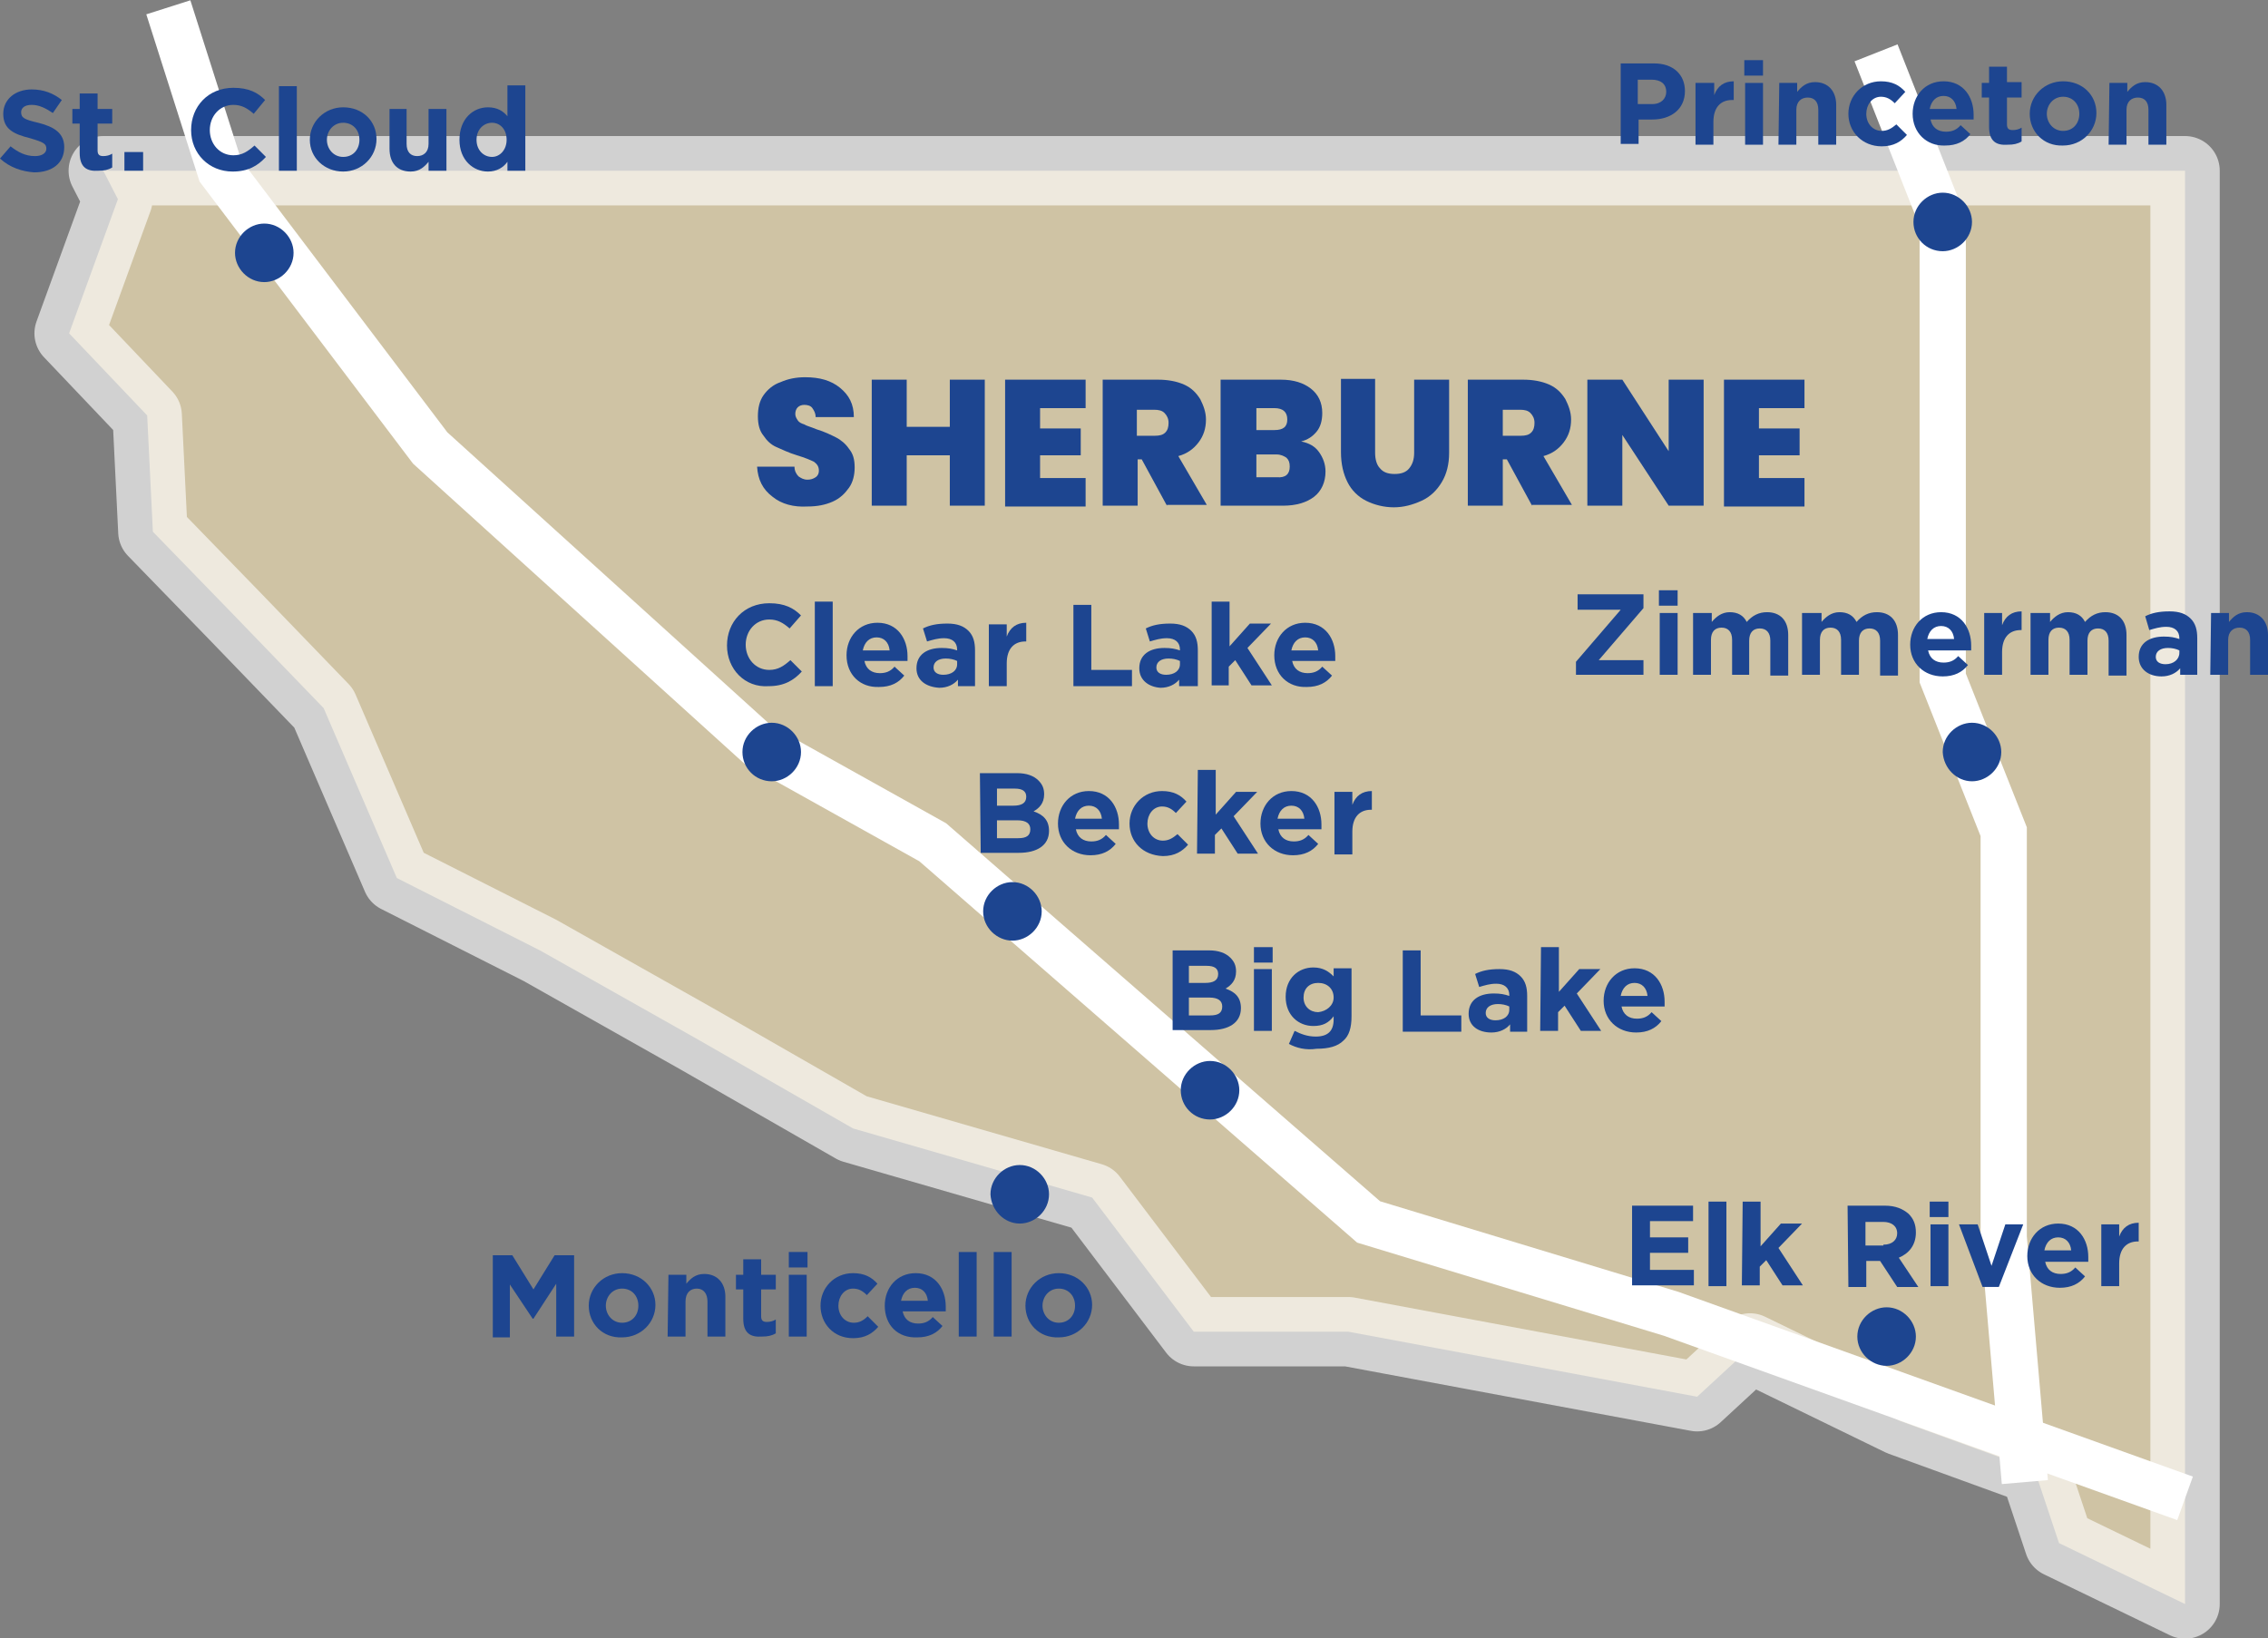 <svg xmlns="http://www.w3.org/2000/svg" xmlns:xlink="http://www.w3.org/1999/xlink" id="Layer_1" x="0px" y="0px" viewBox="0 0 278.9 201.5" style="enable-background:new 0 0 278.9 201.5;" xml:space="preserve"><rect x="0" y="0" width="278.9" height="201.5" fill="#808080" stroke="none"/><style type="text/css">			.st0{opacity:0.64;fill:#FCE8B9;stroke:#FFFFFF;stroke-width:8.531;stroke-linejoin:round;stroke-miterlimit:10;enable-background:new    ;}	.st1{fill:none;stroke:#FFFFFF;stroke-width:5.687;stroke-miterlimit:10;}	.st2{fill:#1D4590;}</style><polygon class="st0" points="168.3,21 12.7,21 14.5,24.5 8.5,41 18.1,51.1 18.8,65.4 28.8,75.7 39.8,87.1 48.8,108 66.4,116.9   85.9,127.9 104.9,138.8 134.3,147.3 146.8,163.8 165.8,163.8 208.7,171.8 215.2,165.8 233.7,174.8 250.2,180.8 253.2,189.8   268.7,197.3 268.7,21 "></polygon><polyline class="st1" points="20.7,0.9 27.1,21 52.9,55.1 93.2,91.6 114.7,103.6 168.3,150.3 205.5,161.6 268.7,184.3 "></polyline><polyline class="st1" points="249,182.3 246.4,152.2 246.4,131.3 246.4,102.3 238.9,83.4 238.9,27.3 230.7,6.5 "></polyline><g>	<path class="st2" d="M89.4,79.4L89.4,79.4c0-2.9,2.1-5.2,5.2-5.2c1.9,0,3,0.6,3.9,1.5l-1.4,1.6c-0.8-0.7-1.5-1.1-2.5-1.1   c-1.7,0-2.9,1.4-2.9,3.1l0,0c0,1.7,1.2,3.1,2.9,3.1c1.1,0,1.8-0.5,2.6-1.2l1.4,1.4c-1,1.1-2.2,1.8-4.1,1.8   C91.6,84.6,89.4,82.3,89.4,79.4z"></path>	<path class="st2" d="M100.2,74h2.2v10.4h-2.2V74z"></path>	<path class="st2" d="M104.1,80.6L104.1,80.6c0-2.2,1.5-4,3.8-4c2.5,0,3.7,2,3.7,4.1c0,0.2,0,0.4,0,0.6h-5.3c0.2,1,0.9,1.5,1.9,1.5   c0.7,0,1.3-0.2,1.8-0.8l1.2,1.1c-0.7,0.9-1.7,1.4-3.1,1.4C105.8,84.6,104.1,83,104.1,80.6z M109.4,80c-0.1-1-0.7-1.6-1.6-1.6   s-1.5,0.6-1.7,1.6H109.4z"></path>	<path class="st2" d="M112.7,82.2L112.7,82.2c0-1.7,1.3-2.5,3.1-2.5c0.8,0,1.3,0.1,1.9,0.3v-0.1c0-0.9-0.6-1.4-1.6-1.4   c-0.8,0-1.4,0.2-2.1,0.4l-0.5-1.6c0.8-0.4,1.7-0.6,3-0.6c1.2,0,2,0.3,2.6,0.9s0.8,1.4,0.8,2.4v4.4h-2.1v-0.8c-0.5,0.6-1.3,1-2.3,1   C113.9,84.5,112.7,83.7,112.7,82.2z M117.7,81.7v-0.4c-0.4-0.2-0.9-0.3-1.4-0.3c-0.9,0-1.5,0.4-1.5,1.1l0,0c0,0.6,0.5,0.9,1.2,0.9   C117,83,117.7,82.5,117.7,81.7z"></path>	<path class="st2" d="M121.6,76.8h2.2v1.5c0.4-1.1,1.2-1.7,2.4-1.7v2.3h-0.1c-1.4,0-2.3,0.9-2.3,2.7v2.8h-2.2V76.8z"></path>	<path class="st2" d="M132,74.4h2.2v8h5v2H132V74.4z"></path>	<path class="st2" d="M140.1,82.2L140.1,82.2c0-1.7,1.3-2.5,3.1-2.5c0.8,0,1.3,0.1,1.9,0.3v-0.1c0-0.9-0.6-1.4-1.6-1.4   c-0.8,0-1.4,0.2-2.1,0.4l-0.5-1.6c0.8-0.4,1.7-0.6,3-0.6c1.2,0,2,0.3,2.6,0.9s0.8,1.4,0.8,2.4v4.4H145v-0.8c-0.5,0.6-1.3,1-2.3,1   C141.3,84.5,140.1,83.7,140.1,82.2z M145.1,81.7v-0.4c-0.4-0.2-0.9-0.3-1.4-0.3c-0.9,0-1.5,0.4-1.5,1.1l0,0c0,0.6,0.5,0.9,1.2,0.9   C144.4,83,145.1,82.5,145.1,81.7z"></path>	<path class="st2" d="M149,74h2.2v5.5l2.5-2.8h2.6l-2.9,3l3,4.6h-2.5l-2-3.1l-0.8,0.8v2.3H149V74z"></path>	<path class="st2" d="M156.7,80.6L156.7,80.6c0-2.2,1.5-4,3.8-4c2.5,0,3.7,2,3.7,4.1c0,0.2,0,0.4,0,0.6h-5.3c0.2,1,0.9,1.5,1.9,1.5   c0.7,0,1.3-0.2,1.8-0.8l1.2,1.1c-0.7,0.9-1.7,1.4-3.1,1.4C158.4,84.6,156.7,83,156.7,80.6z M162.1,80c-0.1-1-0.7-1.6-1.6-1.6   c-0.9,0-1.5,0.6-1.7,1.6H162.1z"></path></g><g>	<path class="st2" d="M144.1,116.9h4.6c1.1,0,2,0.3,2.6,0.9c0.5,0.5,0.7,1,0.7,1.7l0,0c0,1.1-0.6,1.7-1.3,2.1   c1.2,0.4,1.9,1.1,1.9,2.4l0,0c0,1.8-1.5,2.7-3.7,2.7h-4.7v-9.8H144.1z M148.2,120.9c1,0,1.6-0.3,1.6-1.1l0,0c0-0.7-0.5-1-1.4-1   h-2.2v2.1H148.2z M148.8,124.9c1,0,1.5-0.3,1.5-1.1l0,0c0-0.7-0.5-1.1-1.6-1.1h-2.5v2.2H148.8z"></path>	<path class="st2" d="M154.2,116.5h2.3v1.9h-2.3V116.5z M154.2,119.2h2.2v7.6h-2.2V119.2z"></path>	<path class="st2" d="M158.5,128.4l0.7-1.6c0.8,0.4,1.6,0.7,2.6,0.7c1.5,0,2.2-0.7,2.2-2.1V125c-0.6,0.8-1.3,1.2-2.5,1.2   c-1.8,0-3.4-1.3-3.4-3.6l0,0c0-2.3,1.6-3.6,3.4-3.6c1.2,0,1.9,0.5,2.5,1.1v-1h2.2v5.9c0,1.4-0.3,2.4-1,3c-0.7,0.7-1.8,1-3.3,1   C160.6,129.2,159.4,128.9,158.5,128.4z M164,122.7L164,122.7c0-1.1-0.8-1.8-1.9-1.8c-1.1,0-1.8,0.7-1.8,1.8l0,0   c0,1.1,0.8,1.8,1.8,1.8C163.1,124.4,164,123.7,164,122.7z"></path>	<path class="st2" d="M172.5,116.9h2.2v8h5v2h-7.2V116.9z"></path>	<path class="st2" d="M180.6,124.7L180.6,124.7c0-1.7,1.3-2.5,3.1-2.5c0.8,0,1.3,0.1,1.9,0.3v-0.1c0-0.9-0.6-1.4-1.6-1.4   c-0.8,0-1.4,0.2-2.1,0.4l-0.5-1.6c0.8-0.4,1.7-0.6,3-0.6c1.2,0,2,0.3,2.6,0.9s0.8,1.4,0.8,2.4v4.4h-2.1V126c-0.5,0.6-1.3,1-2.3,1   C181.8,127,180.6,126.2,180.6,124.7z M185.6,124.2v-0.4c-0.4-0.2-0.9-0.3-1.4-0.3c-0.9,0-1.5,0.4-1.5,1.1l0,0   c0,0.6,0.5,0.9,1.2,0.9C184.9,125.5,185.6,125,185.6,124.2z"></path>	<path class="st2" d="M189.5,116.5h2.2v5.5l2.5-2.8h2.6l-2.9,3l3,4.6h-2.5l-2-3.1l-0.8,0.8v2.3h-2.2L189.5,116.5L189.5,116.5z"></path>	<path class="st2" d="M197.2,123.1L197.2,123.1c0-2.2,1.5-4,3.8-4c2.5,0,3.7,2,3.7,4.1c0,0.2,0,0.4,0,0.6h-5.3   c0.2,1,0.9,1.5,1.9,1.5c0.7,0,1.3-0.2,1.8-0.8l1.2,1.1c-0.7,0.9-1.7,1.4-3.1,1.4C198.9,127,197.2,125.4,197.2,123.1z M202.6,122.5   c-0.1-1-0.7-1.6-1.6-1.6c-0.9,0-1.5,0.6-1.7,1.6H202.6z"></path></g><g>	<path class="st2" d="M200.7,148.3h7.5v1.9h-5.3v2h4.7v1.9h-4.7v2.1h5.4v1.9h-7.6L200.7,148.3L200.7,148.3z"></path>	<path class="st2" d="M210.1,147.8h2.2v10.4h-2.2V147.8z"></path>	<path class="st2" d="M214.3,147.8h2.2v5.5l2.5-2.8h2.6l-2.9,3l3,4.6h-2.5l-2-3.1l-0.8,0.8v2.3h-2.2L214.3,147.8L214.3,147.8z"></path>	<path class="st2" d="M227.2,148.3h4.6c1.3,0,2.2,0.4,2.9,1c0.6,0.6,0.9,1.3,0.9,2.3l0,0c0,1.6-0.9,2.6-2.1,3.1l2.4,3.6h-2.6   l-2.1-3.2h-1.7v3.2h-2.2L227.2,148.3L227.2,148.3z M231.6,153.1c1.1,0,1.7-0.6,1.7-1.4l0,0c0-0.9-0.7-1.4-1.7-1.4h-2.2v2.9h2.2   V153.1z"></path>	<path class="st2" d="M237.3,147.8h2.3v1.9h-2.3V147.8z M237.4,150.6h2.2v7.6h-2.2V150.6z"></path>	<path class="st2" d="M240.9,150.6h2.3l1.7,5.1l1.7-5.1h2.2l-3,7.7h-2L240.9,150.6z"></path>	<path class="st2" d="M249.3,154.5L249.3,154.5c0-2.2,1.5-4,3.8-4c2.5,0,3.7,2,3.7,4.1c0,0.2,0,0.4,0,0.6h-5.3   c0.2,1,0.9,1.5,1.9,1.5c0.7,0,1.3-0.2,1.8-0.8l1.2,1.1c-0.7,0.9-1.7,1.4-3.1,1.4C251,158.4,249.3,156.8,249.3,154.5z M254.7,153.8   c-0.1-1-0.7-1.6-1.6-1.6c-0.9,0-1.5,0.6-1.7,1.6H254.7z"></path>	<path class="st2" d="M258.4,150.6h2.2v1.5c0.4-1.1,1.2-1.7,2.4-1.7v2.3h-0.1c-1.4,0-2.3,0.9-2.3,2.7v2.8h-2.2V150.6z"></path></g><g>	<g>		<path class="st2" d="M95,61.1c-1.2-0.9-1.8-2.1-1.9-3.7h4.6c0,0.5,0.2,0.9,0.5,1.2c0.3,0.2,0.6,0.4,1.1,0.4c0.4,0,0.7-0.1,1-0.3    s0.4-0.5,0.4-0.8c0-0.5-0.2-0.8-0.6-1.1C99.7,56.6,99,56.3,98,56s-1.8-0.7-2.5-1s-1.2-0.8-1.6-1.4c-0.5-0.6-0.7-1.4-0.7-2.4    s0.2-1.9,0.7-2.6c0.5-0.7,1.2-1.3,2.1-1.6c0.9-0.4,1.9-0.6,3-0.6c1.8,0,3.2,0.4,4.3,1.3s1.7,2,1.7,3.6h-4.7c0-0.5-0.2-0.8-0.4-1.1    s-0.6-0.4-1-0.4c-0.3,0-0.6,0.1-0.8,0.3s-0.3,0.5-0.3,0.8s0.1,0.5,0.3,0.8s0.5,0.4,0.8,0.5c0.3,0.2,0.8,0.3,1.5,0.6    c1,0.3,1.8,0.7,2.4,1s1.2,0.8,1.6,1.4c0.5,0.6,0.7,1.3,0.7,2.3c0,0.9-0.2,1.8-0.7,2.5s-1.1,1.3-2,1.7s-1.9,0.6-3.1,0.6    C97.6,62.4,96.1,62,95,61.1z"></path>		<path class="st2" d="M121.1,46.7v15.5h-4.3V56h-5.3v6.2h-4.3V46.7h4.3v5.8h5.3v-5.8H121.1z"></path>		<path class="st2" d="M127.9,50.2v2.5h5V56h-5v2.8h5.6v3.5h-9.9V46.7h9.9v3.5H127.9z"></path>		<path class="st2" d="M143.5,62.2l-3.1-5.7h-0.5v5.7h-4.3V46.7h6.8c1.2,0,2.3,0.2,3.2,0.6c0.9,0.4,1.5,1,2,1.8    c0.4,0.8,0.7,1.6,0.7,2.5c0,1.1-0.3,2-0.9,2.8c-0.6,0.8-1.4,1.4-2.5,1.7l3.5,6h-4.9V62.2z M139.9,53.6h2.1c0.6,0,1-0.1,1.3-0.4    c0.3-0.3,0.4-0.7,0.4-1.2s-0.2-0.9-0.5-1.2s-0.7-0.4-1.3-0.4h-2.1v3.2H139.9z"></path>		<path class="st2" d="M162.2,55.6c0.5,0.7,0.8,1.5,0.8,2.4c0,1.3-0.5,2.4-1.4,3.1c-0.9,0.7-2.2,1.1-3.8,1.1h-7.7V46.7h7.4    c1.6,0,2.8,0.4,3.7,1.1c0.9,0.7,1.4,1.7,1.4,3c0,0.9-0.2,1.7-0.7,2.3s-1.1,1-1.9,1.2C161,54.5,161.7,54.9,162.2,55.6z M154.5,52.9    h2.2c1.1,0,1.6-0.4,1.6-1.3c0-0.9-0.5-1.4-1.6-1.4h-2.2V52.9z M158.6,57.4c0-0.5-0.1-0.8-0.4-1.1c-0.3-0.2-0.7-0.4-1.2-0.4h-2.5    v2.8h2.5C158.1,58.8,158.6,58.3,158.6,57.4z"></path>		<path class="st2" d="M169.1,46.7v9c0,0.8,0.2,1.5,0.6,1.9c0.4,0.5,1,0.7,1.8,0.7s1.4-0.2,1.8-0.7c0.4-0.5,0.6-1.1,0.6-1.9v-9h4.3    v9c0,1.4-0.3,2.6-0.9,3.6c-0.6,1-1.4,1.8-2.5,2.3s-2.2,0.8-3.4,0.8s-2.4-0.3-3.4-0.8s-1.8-1.3-2.3-2.3s-0.8-2.2-0.8-3.7v-9h4.2    V46.7z"></path>		<path class="st2" d="M188.4,62.2l-3.1-5.7h-0.5v5.7h-4.3V46.7h6.8c1.2,0,2.3,0.2,3.2,0.6c0.9,0.4,1.5,1,2,1.8    c0.4,0.8,0.7,1.6,0.7,2.5c0,1.1-0.3,2-0.9,2.8c-0.6,0.8-1.4,1.4-2.5,1.7l3.5,6h-4.9V62.2z M184.9,53.6h2.1c0.6,0,1-0.1,1.3-0.4    c0.3-0.3,0.4-0.7,0.4-1.2s-0.2-0.9-0.5-1.2s-0.7-0.4-1.3-0.4h-2.1v3.2H184.9z"></path>		<path class="st2" d="M209.5,62.2h-4.3l-5.7-8.7v8.7h-4.3V46.7h4.3l5.7,8.8v-8.8h4.3V62.2z"></path>		<path class="st2" d="M216.3,50.2v2.5h5V56h-5v2.8h5.6v3.5H212V46.7h9.9v3.5H216.3z"></path>	</g></g><g>	<path class="st2" d="M32.5,34.7c1.9,0,3.6-1.6,3.6-3.6c0-1.9-1.6-3.6-3.6-3.6c-1.9,0-3.6,1.6-3.6,3.6C28.9,33,30.5,34.7,32.5,34.7   L32.5,34.7z"></path></g><g>	<path class="st2" d="M94.9,96.1c1.9,0,3.6-1.6,3.6-3.6c0-1.9-1.6-3.6-3.6-3.6c-1.9,0-3.6,1.6-3.6,3.6S92.9,96.1,94.9,96.1   L94.9,96.1z"></path></g><g>	<path class="st2" d="M120.5,95.1h4.6c1.1,0,2,0.3,2.6,0.9c0.5,0.5,0.7,1,0.7,1.7l0,0c0,1.1-0.6,1.7-1.3,2.1   c1.2,0.4,1.9,1.1,1.9,2.4l0,0c0,1.8-1.5,2.7-3.7,2.7h-4.7L120.5,95.1L120.5,95.1z M124.6,99.1c1,0,1.6-0.3,1.6-1.1l0,0   c0-0.7-0.5-1-1.4-1h-2.2v2.1H124.6z M125.2,103.1c1,0,1.5-0.3,1.5-1.1l0,0c0-0.7-0.5-1.1-1.6-1.1h-2.5v2.2H125.2z"></path>	<path class="st2" d="M130.1,101.3L130.1,101.3c0-2.2,1.5-4,3.8-4c2.5,0,3.7,2,3.7,4.1c0,0.2,0,0.4,0,0.6h-5.3   c0.2,1,0.9,1.5,1.9,1.5c0.7,0,1.3-0.2,1.8-0.8l1.2,1.1c-0.7,0.9-1.7,1.4-3.1,1.4C131.8,105.2,130.1,103.6,130.1,101.3z    M135.5,100.7c-0.1-1-0.7-1.6-1.6-1.6c-0.9,0-1.5,0.6-1.7,1.6H135.5z"></path>	<path class="st2" d="M138.9,101.3L138.9,101.3c0-2.2,1.7-4,4-4c1.4,0,2.3,0.5,3,1.3l-1.3,1.4c-0.5-0.5-1-0.8-1.7-0.8   c-1.1,0-1.8,1-1.8,2.1l0,0c0,1.2,0.8,2.1,1.9,2.1c0.7,0,1.2-0.3,1.8-0.8l1.3,1.3c-0.7,0.8-1.6,1.4-3.1,1.4   C140.5,105.2,138.9,103.5,138.9,101.3z"></path>	<path class="st2" d="M147.3,94.7h2.2v5.5l2.5-2.8h2.6l-2.9,3l3,4.6h-2.5l-2-3.1l-0.8,0.8v2.3h-2.2L147.3,94.7L147.3,94.7z"></path>	<path class="st2" d="M155,101.3L155,101.3c0-2.2,1.5-4,3.8-4c2.5,0,3.7,2,3.7,4.1c0,0.2,0,0.4,0,0.6h-5.3c0.2,1,0.9,1.5,1.9,1.5   c0.7,0,1.3-0.2,1.8-0.8l1.2,1.1c-0.7,0.9-1.7,1.4-3.1,1.4C156.7,105.2,155,103.6,155,101.3z M160.4,100.7c-0.1-1-0.7-1.6-1.6-1.6   c-0.9,0-1.5,0.6-1.7,1.6H160.4z"></path>	<path class="st2" d="M164.1,97.4h2.2V99c0.4-1.1,1.2-1.7,2.4-1.7v2.3h-0.1c-1.4,0-2.3,0.9-2.3,2.7v2.8h-2.2L164.1,97.4L164.1,97.4z   "></path></g><g>	<path class="st2" d="M124.5,115.7c1.9,0,3.6-1.6,3.6-3.6c0-1.9-1.6-3.6-3.6-3.6c-1.9,0-3.6,1.6-3.6,3.6   C120.9,114.1,122.6,115.7,124.5,115.7L124.5,115.7z"></path></g><g>	<path class="st2" d="M60.6,154.4H63l2.6,4.2l2.6-4.2h2.4v10h-2.2v-6.5l-2.8,4.3h-0.1l-2.8-4.2v6.5h-2.1   C60.6,164.5,60.6,154.4,60.6,154.4z"></path>	<path class="st2" d="M72.4,160.6L72.4,160.6c0-2.2,1.8-4,4.1-4c2.4,0,4.1,1.8,4.1,3.9l0,0c0,2.2-1.8,4-4.1,4   C74.1,164.6,72.4,162.8,72.4,160.6z M78.5,160.6L78.5,160.6c0-1.2-0.8-2.1-2-2.1s-2,1-2,2.1l0,0c0,1.1,0.8,2.1,2,2.1   C77.7,162.7,78.5,161.8,78.5,160.6z"></path>	<path class="st2" d="M82.2,156.8h2.2v1.1c0.5-0.6,1.1-1.2,2.2-1.2c1.6,0,2.6,1.1,2.6,2.8v4.9H87v-4.3c0-1-0.5-1.6-1.3-1.6   s-1.4,0.5-1.4,1.6v4.3h-2.2L82.2,156.8L82.2,156.8z"></path>	<path class="st2" d="M91.4,162.2v-3.6h-0.9v-1.8h0.9v-1.9h2.2v1.9h1.8v1.8h-1.8v3.3c0,0.5,0.2,0.7,0.7,0.7c0.4,0,0.8-0.1,1.1-0.3   v1.7c-0.5,0.3-1,0.4-1.7,0.4C92.3,164.5,91.4,164,91.4,162.2z"></path>	<path class="st2" d="M97,154h2.3v1.9H97V154z M97,156.8h2.2v7.6H97V156.8z"></path>	<path class="st2" d="M100.9,160.6L100.9,160.6c0-2.2,1.7-4,4-4c1.4,0,2.3,0.5,3,1.3l-1.3,1.4c-0.5-0.5-1-0.8-1.7-0.8   c-1.1,0-1.8,1-1.8,2.1l0,0c0,1.2,0.8,2.1,1.9,2.1c0.7,0,1.2-0.3,1.7-0.8l1.3,1.3c-0.7,0.8-1.6,1.4-3.1,1.4   C102.5,164.6,100.9,162.8,100.9,160.6z"></path>	<path class="st2" d="M108.8,160.6L108.8,160.6c0-2.2,1.5-4,3.8-4c2.5,0,3.7,2,3.7,4.1c0,0.2,0,0.4,0,0.6H111c0.2,1,0.9,1.5,1.9,1.5   c0.7,0,1.3-0.2,1.8-0.8l1.2,1.1c-0.7,0.9-1.7,1.4-3.1,1.4C110.4,164.6,108.8,163,108.8,160.6z M114.1,160c-0.1-1-0.7-1.6-1.6-1.6   s-1.5,0.6-1.7,1.6H114.1z"></path>	<path class="st2" d="M117.9,154h2.2v10.4h-2.2V154z"></path>	<path class="st2" d="M122.2,154h2.2v10.4h-2.2V154z"></path>	<path class="st2" d="M126.1,160.6L126.1,160.6c0-2.2,1.8-4,4.1-4c2.4,0,4.1,1.8,4.1,3.9l0,0c0,2.2-1.8,4-4.1,4   C127.8,164.6,126.1,162.8,126.1,160.6z M132.2,160.6L132.2,160.6c0-1.2-0.8-2.1-2-2.1s-2,1-2,2.1l0,0c0,1.1,0.8,2.1,2,2.1   C131.4,162.7,132.2,161.8,132.2,160.6z"></path></g><g>	<path class="st2" d="M125.4,150.5c1.9,0,3.6-1.6,3.6-3.6c0-1.9-1.6-3.6-3.6-3.6c-1.9,0-3.6,1.6-3.6,3.6   C121.9,148.9,123.5,150.5,125.4,150.5L125.4,150.5z"></path></g><g>	<path class="st2" d="M193.8,81.4l5.5-6.4H194v-1.9h8.1v1.7l-5.5,6.4h5.5V83h-8.3V81.4z"></path>	<path class="st2" d="M204,72.6h2.3v1.9H204V72.6z M204.1,75.4h2.2V83h-2.2V75.4z"></path>	<path class="st2" d="M208.3,75.4h2.2v1.1c0.5-0.6,1.2-1.2,2.2-1.2s1.7,0.4,2.1,1.2c0.7-0.8,1.5-1.2,2.5-1.2c1.6,0,2.6,1,2.6,2.8v5   h-2.2v-4.3c0-1-0.5-1.5-1.3-1.5s-1.3,0.5-1.3,1.5V83H213v-4.3c0-1-0.5-1.5-1.3-1.5s-1.3,0.5-1.3,1.5V83h-2.2v-7.6H208.3z"></path>	<path class="st2" d="M221.8,75.4h2.2v1.1c0.5-0.6,1.2-1.2,2.2-1.2s1.7,0.4,2.1,1.2c0.7-0.8,1.5-1.2,2.5-1.2c1.6,0,2.6,1,2.6,2.8v5   h-2.2v-4.3c0-1-0.5-1.5-1.3-1.5s-1.3,0.5-1.3,1.5V83h-2.2v-4.3c0-1-0.5-1.5-1.3-1.5s-1.3,0.5-1.3,1.5V83h-2.2v-7.6H221.8z"></path>	<path class="st2" d="M234.9,79.3L234.9,79.3c0-2.2,1.5-4,3.8-4c2.5,0,3.7,2,3.7,4.1c0,0.2,0,0.4,0,0.6h-5.3c0.2,1,0.9,1.5,1.9,1.5   c0.7,0,1.3-0.2,1.8-0.8l1.2,1.1c-0.7,0.9-1.7,1.4-3.1,1.4C236.6,83.2,234.9,81.6,234.9,79.3z M240.3,78.6c-0.1-1-0.7-1.6-1.6-1.6   c-0.9,0-1.5,0.6-1.7,1.6H240.3z"></path>	<path class="st2" d="M244,75.4h2.2v1.5c0.4-1.1,1.2-1.7,2.4-1.7v2.3h-0.1c-1.4,0-2.3,0.9-2.3,2.7V83H244V75.4z"></path>	<path class="st2" d="M249.9,75.4h2.2v1.1c0.5-0.6,1.2-1.2,2.2-1.2s1.7,0.4,2.1,1.2c0.7-0.8,1.5-1.2,2.5-1.2c1.6,0,2.6,1,2.6,2.8v5   h-2.2v-4.3c0-1-0.5-1.5-1.3-1.5s-1.3,0.5-1.3,1.5V83h-2.2v-4.3c0-1-0.5-1.5-1.3-1.5s-1.3,0.5-1.3,1.5V83h-2.2v-7.6H249.9z"></path>	<path class="st2" d="M263,80.8L263,80.8c0-1.7,1.3-2.5,3.1-2.5c0.8,0,1.3,0.1,1.9,0.3v-0.1c0-0.9-0.6-1.4-1.6-1.4   c-0.8,0-1.4,0.2-2.1,0.4l-0.5-1.7c0.8-0.4,1.7-0.6,3-0.6c1.2,0,2,0.3,2.6,0.9s0.8,1.4,0.8,2.4V83h-2.1v-0.8c-0.5,0.6-1.3,1-2.3,1   C264.2,83.2,263,82.3,263,80.8z M268,80.3V80c-0.4-0.2-0.9-0.3-1.4-0.3c-0.9,0-1.5,0.4-1.5,1.1l0,0c0,0.6,0.5,0.9,1.2,0.9   C267.3,81.7,268,81.1,268,80.3z"></path>	<path class="st2" d="M271.9,75.4h2.2v1.1c0.5-0.6,1.1-1.2,2.2-1.2c1.6,0,2.6,1.1,2.6,2.8V83h-2.2v-4.3c0-1-0.5-1.5-1.3-1.5   s-1.4,0.5-1.4,1.5V83h-2.2L271.9,75.4L271.9,75.4z"></path></g><g>	<path class="st2" d="M242.5,96.1c1.9,0,3.6-1.6,3.6-3.6c0-1.9-1.6-3.6-3.6-3.6c-1.9,0-3.6,1.6-3.6,3.6   C239,94.5,240.6,96.1,242.5,96.1L242.5,96.1z"></path></g><g>	<path class="st2" d="M199.3,7.8h4.1c2.4,0,3.8,1.4,3.8,3.4l0,0c0,2.3-1.8,3.5-4,3.5h-1.7v3h-2.2L199.3,7.8L199.3,7.8z M203.2,12.8   c1.1,0,1.7-0.7,1.7-1.5l0,0c0-1-0.7-1.5-1.8-1.5h-1.7v3H203.2z"></path>	<path class="st2" d="M208.6,10.2h2.2v1.5c0.4-1.1,1.2-1.7,2.4-1.7v2.3H213c-1.4,0-2.3,0.9-2.3,2.7v2.8h-2.2v-7.6H208.6z"></path>	<path class="st2" d="M214.5,7.4h2.3v1.9h-2.3V7.4z M214.6,10.2h2.2v7.6h-2.2V10.2z"></path>	<path class="st2" d="M218.8,10.2h2.2v1.1c0.5-0.6,1.1-1.2,2.2-1.2c1.6,0,2.6,1.1,2.6,2.8v4.9h-2.2v-4.3c0-1-0.5-1.5-1.3-1.5   s-1.4,0.5-1.4,1.5v4.3h-2.2L218.8,10.2L218.8,10.2z"></path>	<path class="st2" d="M227.3,14L227.3,14c0-2.2,1.7-4,4-4c1.4,0,2.3,0.5,3,1.3l-1.3,1.4c-0.5-0.5-1-0.8-1.7-0.8   c-1.1,0-1.8,1-1.8,2.1l0,0c0,1.2,0.8,2.1,1.9,2.1c0.7,0,1.2-0.3,1.8-0.8l1.3,1.3c-0.7,0.8-1.6,1.4-3.1,1.4   C229,18,227.3,16.2,227.3,14z"></path>	<path class="st2" d="M235.2,14L235.2,14c0-2.2,1.5-4,3.8-4c2.5,0,3.7,2,3.7,4.1c0,0.2,0,0.4,0,0.6h-5.3c0.2,1,0.9,1.5,1.9,1.5   c0.7,0,1.3-0.2,1.8-0.8l1.2,1.1c-0.7,0.9-1.7,1.4-3.1,1.4C236.9,18,235.2,16.3,235.2,14z M240.6,13.4c-0.1-1-0.7-1.6-1.6-1.6   c-0.9,0-1.5,0.6-1.7,1.6H240.6z"></path>	<path class="st2" d="M244.6,15.6V12h-0.9v-1.8h0.9v-2h2.2v1.9h1.8V12h-1.8v3.3c0,0.5,0.2,0.7,0.7,0.7c0.4,0,0.8-0.1,1.1-0.3v1.7   c-0.5,0.3-1,0.4-1.7,0.4C245.5,17.9,244.6,17.4,244.6,15.6z"></path>	<path class="st2" d="M249.6,14L249.6,14c0-2.2,1.8-4,4.1-4c2.4,0,4.1,1.7,4.1,3.9l0,0c0,2.2-1.8,4-4.1,4   C251.3,18,249.6,16.2,249.6,14z M255.7,14L255.7,14c0-1.2-0.8-2.1-2-2.1s-2,1-2,2.1l0,0c0,1.1,0.8,2.1,2,2.1   C255,16.1,255.7,15.1,255.7,14z"></path>	<path class="st2" d="M259.4,10.2h2.2v1.1c0.5-0.6,1.1-1.2,2.2-1.2c1.6,0,2.6,1.1,2.6,2.8v4.9h-2.2v-4.3c0-1-0.5-1.5-1.3-1.5   s-1.4,0.5-1.4,1.5v4.3h-2.2L259.4,10.2L259.4,10.2z"></path></g><g>	<path class="st2" d="M238.9,30.9c1.9,0,3.6-1.6,3.6-3.6c0-1.9-1.6-3.6-3.6-3.6c-1.9,0-3.6,1.6-3.6,3.6   C235.3,29.3,236.9,30.9,238.9,30.9L238.9,30.9z"></path></g><g>	<path class="st2" d="M148.8,137.7c1.9,0,3.6-1.6,3.6-3.6c0-1.9-1.6-3.6-3.6-3.6c-1.9,0-3.6,1.6-3.6,3.6   C145.2,136.1,146.8,137.7,148.8,137.7L148.8,137.7z"></path></g><g>	<path class="st2" d="M232,168c1.9,0,3.6-1.6,3.6-3.6c0-1.9-1.6-3.6-3.6-3.6c-1.9,0-3.6,1.6-3.6,3.6S230.1,168,232,168L232,168z"></path></g><g>	<path class="st2" d="M0,19.5L1.3,18c0.9,0.7,1.8,1.2,3,1.2c0.9,0,1.4-0.4,1.4-0.9l0,0c0-0.6-0.3-0.8-2-1.3c-2-0.5-3.3-1.1-3.3-3   l0,0c0-1.8,1.5-3,3.5-3c1.5,0,2.7,0.5,3.7,1.3l-1.1,1.6c-0.9-0.6-1.7-1-2.6-1s-1.3,0.4-1.3,0.9l0,0c0,0.7,0.4,0.9,2.1,1.3   c2,0.5,3.2,1.3,3.2,3l0,0c0,2-1.5,3.1-3.7,3.1C2.7,21.1,1.2,20.6,0,19.5z"></path>	<path class="st2" d="M9.8,18.8v-3.6H8.9v-1.8h0.9v-1.9H12v1.9h1.8v1.8H12v3.3c0,0.5,0.2,0.7,0.7,0.7c0.4,0,0.8-0.1,1.1-0.3v1.7   c-0.5,0.3-1,0.4-1.7,0.4C10.7,21.1,9.8,20.6,9.8,18.8z"></path>	<path class="st2" d="M15.3,18.7h2.3V21h-2.3V18.7z"></path>	<path class="st2" d="M23.5,16L23.5,16c0-2.9,2.1-5.2,5.2-5.2c1.9,0,3,0.6,3.9,1.5L31.2,14c-0.8-0.7-1.5-1.1-2.5-1.1   c-1.7,0-2.9,1.4-2.9,3.1l0,0c0,1.7,1.2,3.1,2.9,3.1c1.1,0,1.8-0.5,2.6-1.2l1.4,1.4c-1,1.1-2.2,1.8-4.1,1.8   C25.7,21.1,23.5,18.9,23.5,16z"></path>	<path class="st2" d="M34.3,10.6h2.2V21h-2.2V10.6z"></path>	<path class="st2" d="M38.1,17.2L38.1,17.2c0-2.2,1.8-4,4.1-4c2.4,0,4.1,1.7,4.1,3.9l0,0c0,2.2-1.8,4-4.1,4   C39.9,21.1,38.1,19.4,38.1,17.2z M44.2,17.2L44.2,17.2c0-1.2-0.8-2.1-2-2.1s-2,1-2,2.1l0,0c0,1.1,0.8,2.1,2,2.1   C43.5,19.3,44.2,18.3,44.2,17.2z"></path>	<path class="st2" d="M47.9,18.3v-4.9H50v4.3c0,1,0.5,1.5,1.3,1.5s1.4-0.5,1.4-1.5v-4.3h2.2V21h-2.2v-1.1c-0.5,0.6-1.1,1.2-2.2,1.2   C48.8,21.1,47.9,20,47.9,18.3z"></path>	<path class="st2" d="M56.5,17.2L56.5,17.2c0-2.6,1.7-4,3.5-4c1.2,0,1.9,0.5,2.4,1.1v-3.8h2.2V21h-2.2v-1.1   c-0.5,0.7-1.3,1.2-2.4,1.2C58.2,21.1,56.5,19.7,56.5,17.2z M62.3,17.2L62.3,17.2c0-1.3-0.8-2.1-1.8-2.1s-1.9,0.8-1.9,2.1l0,0   c0,1.3,0.9,2.1,1.9,2.1S62.3,18.4,62.3,17.2z"></path></g></svg>